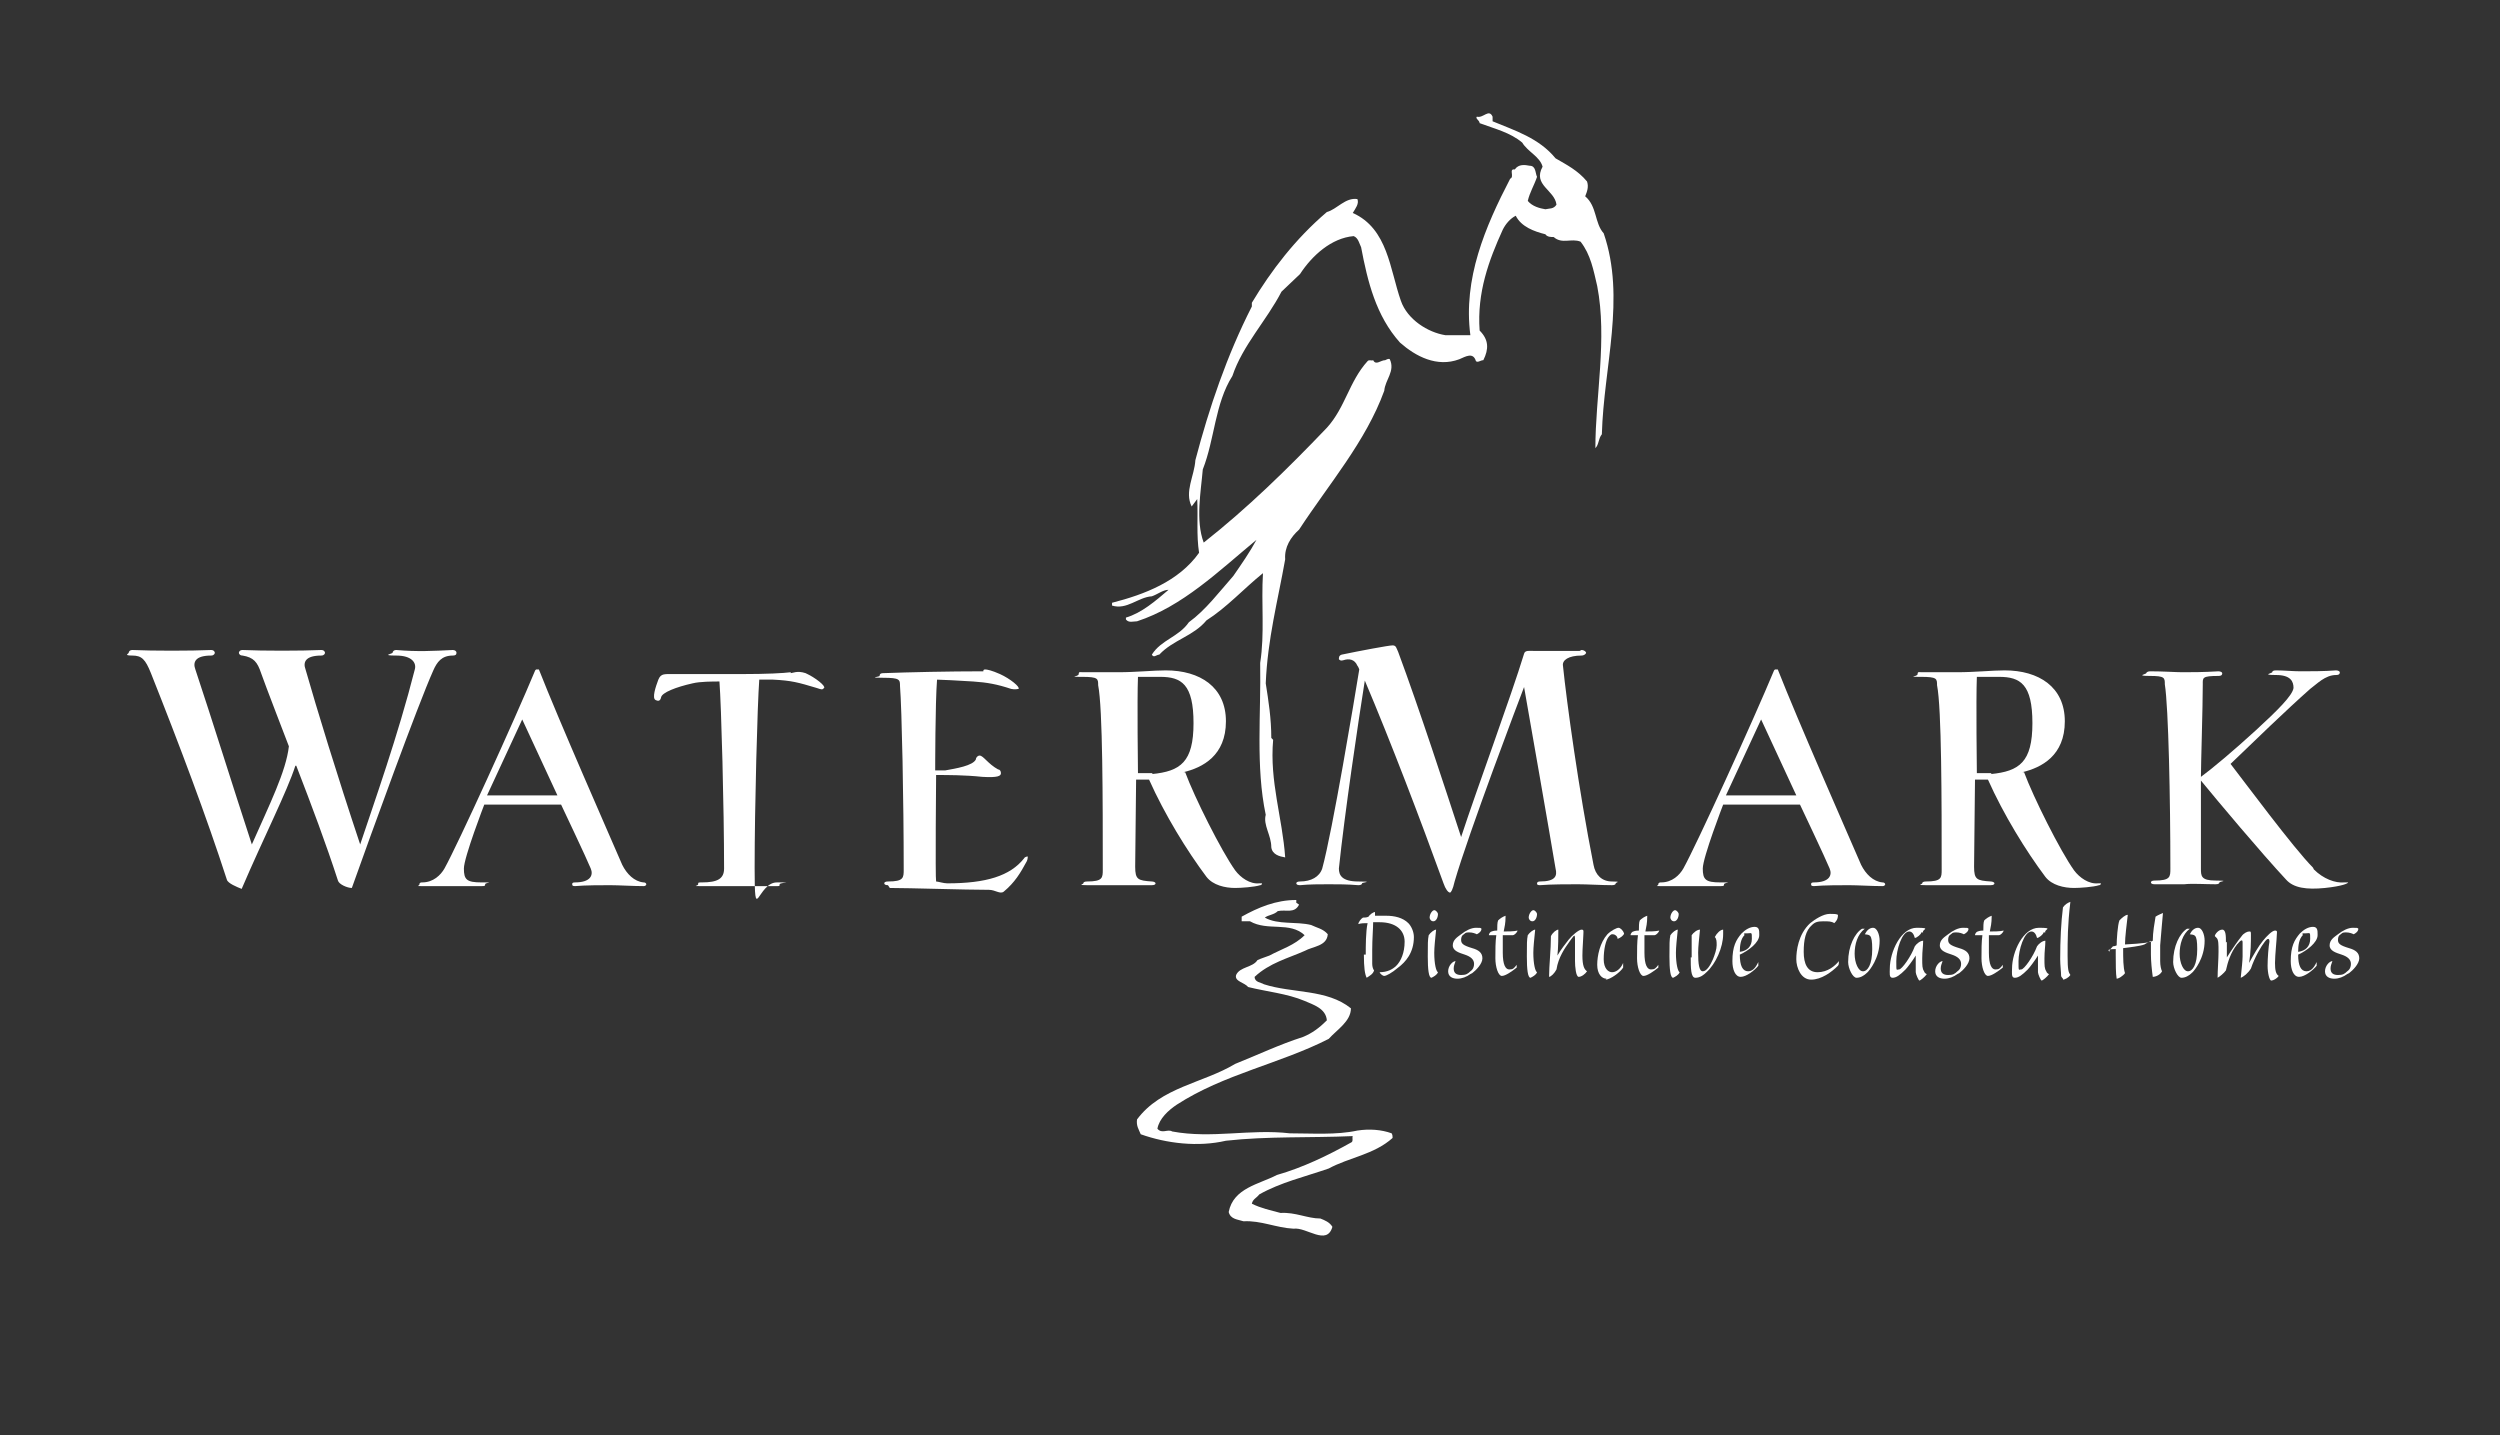 <?xml version="1.0" encoding="UTF-8"?>
<svg id="Layer_1" xmlns="http://www.w3.org/2000/svg" version="1.1" viewBox="0 0 270 155">
  <rect x="0" y="0" width="270" height="155" fill="#333333" stroke="none"/>
  <!-- Generator: Adobe Illustrator 29.8.1, SVG Export Plug-In . SVG Version: 2.1.1 Build 2)  -->
  <defs>
    <style>
      .st0 {
        fill: #fff;
      }
    </style>
  </defs>
  <g>
    <path class="st0" d="M31.9,82.7c-.9,2.8-3.4,7.7-5.8,13.3-.5-.2-1.5-.6-1.6-1-2.2-6.8-5.1-14.5-8.2-22.3-.6-1.5-1-1.9-2-1.9s-.4-.2-.4-.3.1-.3.4-.3c2.2.1,6.3.1,8.5,0,.3,0,.4.2.4.3s-.1.3-.4.3c-1.7,0-2,.7-1.7,1.5,1.8,5.4,4.1,12.8,6.1,18.9,1.9-4.3,3.7-7.9,4-10.6,0,0-2.7-7-3-7.9-.4-1.2-.8-1.7-2-1.9-.3,0-.4-.2-.4-.3s.1-.3.4-.3c2.2.1,6.3.1,8.5,0,.3,0,.4.2.4.3s-.1.3-.4.3c-1.7,0-2,.7-1.7,1.5,1.2,4.2,3.4,11.4,5.9,18.9,1.5-4.5,4.1-11.8,5.9-18.9.2-.7-.3-1.5-2-1.5s-.4-.2-.4-.3.1-.3.4-.3c2.3.2,4,.1,6.1,0,.2,0,.4.1.4.3s-.1.3-.4.3c-1.2,0-1.7.7-2.1,1.6-1.7,3.8-6.7,17.6-8.8,23.5-.5,0-1.4-.4-1.5-.8-1.3-4-2.8-8-4.5-12.4Z"/>
    <path class="st0" d="M57.9,72.3c0,0,.2,0,.3,0,2.2,5.6,7.4,17.4,9,21.1.5,1,1.3,1.8,2.3,1.9.3,0,.3.2.3.2s0,.2-.3.2c-1.1,0-2.7-.1-3.6-.1s-2.7,0-3.8.1c-.3,0-.3-.1-.3-.2s0-.2.3-.2c1.7,0,2-.8,1.7-1.5-.4-1-3.2-6.9-3.2-6.9h-8.3s-2.2,5.7-2.2,6.9.3,1.5,1.9,1.5.4,0,.4.2-.1.2-.4.2c-1.3,0-2.6,0-3.6,0-.7,0-2,0-2.8,0s-.3,0-.3-.2.2-.2.3-.2c1.2,0,2-.8,2.4-1.5,1.4-2.5,7.6-16.1,9.8-21.4ZM60.2,85.9l-3.8-8.2-3.8,8.2h7.6Z"/>
    <path class="st0" d="M85.4,72.7c.2,0,.7-.3,1.6,0,1.1.5,2.2,1.4,2,1.6-.2.2-.2.2-.8,0-2-.6-2.7-.8-4.7-.9-.3,0-1.2,0-1.5,0-.2,2.7-.5,13.8-.5,20.3s.3,1.6,2.4,1.6.3,0,.3.2c0,.2,0,.2-.3.2-1.1,0-2.7,0-3.9,0s-3,0-4.2,0-.4,0-.4-.2,0-.2.4-.2c1.7,0,2.4-.4,2.4-1.5,0-6.5-.3-17.6-.5-20.2-.7,0-2.1,0-2.9.2-1.8.4-3.3,1-3.4,1.5-.1.5-.4.4-.6.3-.4-.2,0-1.4.3-2.2.3-.7.6-.6,2-.6.6,0,4,0,6.9,0s4.6-.1,5.4-.2Z"/>
    <path class="st0" d="M95.9,95.6c-.3,0-.4-.1-.4-.2s.1-.2.4-.2c1.7,0,1.7-.4,1.7-1.3,0-7.4-.2-17.3-.4-19.8,0-.7,0-.9-1.8-.9s-.4-.1-.4-.2,0-.3.4-.3c2.7-.1,7.1-.2,10.8-.2,0-.1,0-.2.2-.2s.7.1,1.6.5c1.1.5,2.2,1.4,2,1.6,0,0-.4.1-.8,0-1.5-.5-2.6-.7-4.1-.8-1.7-.1-3.4-.2-3.9-.2-.2,2.5-.2,9.8-.2,9.8h1.1c1.1-.2,3-.5,3.3-1.2,0-.2.2-.4.4-.4.4,0,.9.9,2,1.5.2,0,.3.2.3.4,0,.3-.3.5-2,.4-1.9-.2-3.7-.2-5-.2,0,0-.1,11.2,0,11.5.2,0,.8.2,1.2.2,4.2,0,6.8-.8,8.3-2.7.1-.2.4-.2.4-.2,0,0,0,.3-.1.5-.7,1.3-1.3,2.3-2.5,3.3-.4.3-.9-.2-1.6-.2-2.6,0-8.5-.2-10.7-.2Z"/>
    <path class="st0" d="M128,83.4c1,2.7,3.9,8.5,5.4,10.6.6.8,1.6,1.5,2.6,1.4.2,0,.3,0,.3,0,0,0,0,.2-.2.2-.6.2-2.1.3-2.7.3-1.1,0-2.4-.3-3.1-1.2-2.1-2.8-4.5-6.7-6.2-10.5h-1.4c0,0-.1,9.4-.1,9.4,0,1.4.3,1.5,1.8,1.6.2,0,.4.1.4.2s-.1.2-.4.2c-1.1,0-2,0-3,0s-2.9,0-4,0-.4-.1-.4-.2.1-.2.4-.2c1.7,0,1.7-.4,1.7-1.3,0-7.4,0-17.4-.5-19.9,0-.7,0-.9-1.7-.9s-.4,0-.4-.3.2-.2.4-.2c1,0,3,0,3.8,0,2.1,0,3.8-.2,5.2-.2,3.7,0,6.5,1.8,6.5,5.5s-2.5,5-4.6,5.5ZM124.4,83.6c3.1-.3,4.5-1.3,4.5-5.5s-1.3-5-3.6-5-2,0-2.4,0c-.1,2.5,0,10.4,0,10.4,0,0,1.1,0,1.6,0Z"/>
    <path class="st0" d="M170.8,70.2c.3,0,.5.2.5.3s-.2.3-.5.3c-1.4,0-2.1.5-2,1.1.4,3.9,1.7,13.4,3.3,21.5.2,1.1.9,1.8,2,1.8s.4.1.4.2-.1.2-.4.2c-1.1,0-2.7-.1-3.7-.1s-2.9,0-4.1.1c-.3,0-.3-.1-.3-.2s.1-.2.3-.2c1.7,0,1.9-.6,1.7-1.4-.7-4.2-2.7-15.6-3.4-19.6-.5,1.3-6,15.8-7.5,21-.2.9-.4,1.2-.5,1.2-.2,0-.5-.4-.7-1-2.5-6.9-5.7-15.3-8.5-21.9-.7,4.4-2.2,14.5-2.8,20.3,0,.7.3,1.4,2.1,1.4s.4.1.4.2-.1.2-.4.2c-1.2-.1-2.2-.1-3.2-.1s-2.1,0-3.1.1c-.3,0-.4-.1-.4-.2s.1-.2.4-.2c1.2,0,2.1-.5,2.4-1.4,1.1-4,3.5-18.4,4-21.5,0,0-.1-.3-.2-.4-.3-.7-.9-.8-1.5-.6-.3.1-.4,0-.5-.1,0-.2,0-.4.3-.5,1.9-.4,5.1-1,5.5-1s.4.3.6.7c2.3,6.2,5.1,14.8,6.8,20,1.7-5.2,5.4-15.2,6.8-19.8.1-.4.6-.3,1.1-.3,1,0,3.4,0,4.9,0Z"/>
    <path class="st0" d="M191.7,72.3c0,0,.2,0,.3,0,2.2,5.6,7.4,17.4,9,21.1.5,1,1.3,1.8,2.3,1.9.3,0,.3.2.3.2s0,.2-.3.2c-1.1,0-2.7-.1-3.6-.1s-2.7,0-3.8.1c-.3,0-.3-.1-.3-.2s0-.2.3-.2c1.7,0,2-.8,1.7-1.5-.4-1-3.2-6.9-3.2-6.9h-8.3s-2.2,5.7-2.2,6.9.3,1.5,1.9,1.5.4,0,.4.2-.1.2-.4.2c-1.3,0-2.6,0-3.6,0-.7,0-2,0-2.8,0s-.3,0-.3-.2.2-.2.3-.2c1.2,0,2-.8,2.4-1.5,1.4-2.5,7.6-16.1,9.8-21.4ZM194,85.9l-3.8-8.2-3.8,8.2h7.6Z"/>
    <path class="st0" d="M218.6,83.4c1,2.7,3.9,8.5,5.4,10.6.6.8,1.6,1.5,2.6,1.4.2,0,.3,0,.3,0,0,0,0,.2-.2.2-.6.2-2.1.3-2.7.3-1.1,0-2.4-.3-3.1-1.2-2.1-2.8-4.5-6.7-6.2-10.5h-1.4c0,0-.1,9.4-.1,9.4,0,1.4.3,1.5,1.8,1.6.2,0,.4.1.4.2s-.1.2-.4.2c-1.1,0-2,0-3,0s-2.9,0-4,0-.4-.1-.4-.2.1-.2.4-.2c1.7,0,1.7-.4,1.7-1.3,0-7.4,0-17.4-.5-19.9,0-.7,0-.9-1.7-.9s-.4,0-.4-.3.2-.2.4-.2c1,0,3,0,3.8,0,2.1,0,3.8-.2,5.2-.2,3.7,0,6.5,1.8,6.5,5.5s-2.5,5-4.6,5.5ZM215,83.6c3.1-.3,4.5-1.3,4.5-5.5s-1.3-5-3.6-5-2,0-2.4,0c-.1,2.5,0,10.4,0,10.4,0,0,1.1,0,1.6,0Z"/>
    <path class="st0" d="M249.9,93.9c1,1,2.3,1.5,3.3,1.4.2,0,.3,0,.4,0,0,.1-.6.4-2.5.6-2,.2-3.4,0-4.2-.9-2.7-2.9-7.4-8.5-9.2-10.7v9.5c0,.8,0,1.3,1.6,1.3s.4.1.4.2-.1.2-.4.2c-1.1,0-2.6-.1-3.4,0-.8,0-2.2,0-3.2,0-.3,0-.4-.1-.4-.2s.1-.2.4-.2c1.7,0,1.7-.4,1.7-1.3,0-7.4-.2-17.4-.6-19.9,0-.7,0-.9-1.6-.9s-.4-.2-.4-.3.2-.2.4-.2c1.4,0,2.8.1,3.5.1.9,0,2.3,0,3.9-.1.2,0,.4.1.4.2s0,.3-.4.3c-1.8,0-1.7.2-1.7.9,0,2.5-.2,8.6-.2,10,1.1-.8,3.5-2.8,5.9-5,2.4-2.2,4-3.8,4.1-4.6,0-.7-.3-1.4-1.9-1.4s-.4-.2-.4-.3.1-.2.4-.2c.9,0,1.8.1,2.7.1s2.6,0,3.8-.1c.2,0,.4.1.4.2s0,.3-.4.3c-1.2,0-2.1,1-2.8,1.5-2.6,2.3-6,5.6-8.6,8.1,1.4,1.8,6.8,9.1,8.9,11.2Z"/>
  </g>
  <g>
    <path class="st0" d="M161.2,13.1c2.4,1,5,1.8,6.8,4,1.2.7,2.4,1.3,3.4,2.5.2.6,0,1.1-.2,1.6,1.3,1.1,1,2.9,2,4,2.4,7,0,14.4-.2,21.7-.4.5-.3,1.1-.7,1.5,0-5.6,1.3-11.8.2-17.5-.4-1.7-.7-3.4-1.8-4.8-1-.4-2,.3-2.9-.5-.3,0-.7,0-.9-.3-1.2-.3-2.6-.8-3.2-2-.6.3-1.1.9-1.4,1.5-1.5,3.3-2.8,6.8-2.5,10.9,1,1,1,2,.4,3.2-.3,0-.6.3-.8.1-.3-1-1.1-.5-1.8-.2-2.4.9-4.7-.3-6.4-1.8-2.6-2.9-3.5-6.6-4.2-10.3-.2-.4-.3-1-.8-1.2-2.4.2-4.5,2.1-5.8,4.1l-2,1.9c-1.6,3.1-4.2,5.8-5.3,9.1-1.9,3-1.9,6.8-3.2,10.1-.2,2.4-.8,5.5.1,7.9,4.7-3.7,9-7.9,13.3-12.4,2-2.2,2.4-5,4.4-7.2.2-.2.4,0,.6-.1.3.6.8,0,1.3,0,.2-.1.4-.2.5-.1.6,1.3-.5,2.2-.6,3.4-2,5.5-6,10.1-9.2,15-.9.8-1.6,1.9-1.5,3.2-.8,4.5-1.9,8.6-2.1,13.4.3,1.9.6,3.8.6,5.9l.2.2c-.4,4.5,1,8.4,1.3,12.7-.6-.1-1.4-.3-1.5-1.1,0-1.3-.9-2.4-.6-3.5-1.1-5.2-.5-10.9-.6-16.4.5-3.2.1-6.4.3-9.7-2.1,1.7-3.9,3.7-6.1,5.1-1.4,1.7-3.6,2.1-5.1,3.7-.3,0-.6.4-.8,0,1-1.6,2.9-1.9,4-3.5,1.8-1.3,3.3-3.3,4.8-5,.9-1.3,1.8-2.6,2.5-3.9-4.1,3.4-8,7.2-12.9,8.8-.4,0-.9.2-1.2-.2v-.2c1.7-.5,3.2-1.8,4.6-3-.6,0-1.2.5-1.8.7-1.5.1-2.7,1.5-4.3,1v-.3c3.5-.9,7.2-2.3,9.4-5.4-.3-1.9-.1-3.9-.2-5.8l-.6.8c-.8-1.6.3-3.3.4-5,1.5-5.7,3.4-11.3,6.1-16.6v-.4c2.1-3.5,4.7-6.9,8.1-9.8,1.1-.3,2-1.6,3.3-1.4.2.5-.2,1-.5,1.5,3.8,1.7,4,6.1,5.2,9.5.7,2,2.9,3.4,4.8,3.7h2.7c-.8-6.1,1.6-11.7,4.3-16.9.5-.2-.2-1.1.5-1,.4-.6,1.1-.5,1.6-.4.7,0,.6.8.8,1.2-.3.9-.8,1.7-1,2.6.5.6,1.3.8,1.9.9.4-.1.9,0,1.2-.5-.2-1.6-2.6-2.1-1.5-4.1-.3-1.1-1.6-1.6-2.2-2.6-1.3-1.1-3-1.5-4.6-2.1,0-.3-.5-.5-.3-.7.7.2,1.3-.9,1.7,0Z"/>
    <path class="st0" d="M140.3,97.7c-.5,1-1.4.5-2.3.7-.4.4-1,.4-1.4.7,1.4.8,3.4.4,5,.8.6.3,1.3.4,1.8,1-.1,1.3-1.6,1.3-2.5,1.8-1.8.8-3.8,1.3-5.4,2.8,0,.6.7.6,1,.8,3.1,1,6.8.5,9.4,2.6,0,1.4-1.5,2.3-2.4,3.3-5.3,2.7-11.3,3.8-16.4,7.1-.9.6-1.9,1.5-2.1,2.6.5.6,1.1,0,1.6.3,4.3.8,8.4-.3,12.7.2,2.4,0,5,.2,7.3-.3,1.3-.2,2.6-.1,3.7.3.1.2.1.3.1.5-2,1.8-4.7,2.1-6.9,3.3-2.6.9-5.2,1.5-7.5,2.8-.3.4-.7.5-.8,1,1,.5,2,.7,3.1,1,1.6-.1,2.9.6,4.3.6.5.2,1,.4,1.3.9-.6,2.1-2.8,0-4.2.2-1.9-.1-3.5-.9-5.4-.8-.6-.2-1.4-.2-1.6-1,.5-2.6,3.3-3,5.2-4,2.8-.8,5.5-2.1,8-3.5.3-.1.1-.5.2-.7-4.6.2-9.2,0-13.7.5-3,.7-6.4.3-9.2-.7-.2-.5-.5-.9-.4-1.6,2.6-3.5,7.1-3.9,10.6-6,2.5-1,4.8-2.1,7.3-2.9,1-.4,1.8-1,2.6-1.8-.1-1.3-1.5-1.7-2.4-2.1-1.9-.8-4.1-1-6.1-1.5-.4-.5-1.5-.6-1.3-1.3.4-.9,1.8-.8,2.3-1.6.4-.2.8-.3,1.3-.5,1.3-.7,2.7-1.1,3.8-2.2-1.6-1.5-4-.4-5.9-1.5h-.9v-.5c1.8-1,3.7-1.8,5.9-1.8v.3Z"/>
  </g>
  <g>
    <path class="st0" d="M147.5,103.1c0-.9,0-2.5.2-3.4-.3,0-.7,0-1,.1,0-.2.3-.6.5-.7.2,0,.4,0,.6-.1.1-.2.5-.5.7-.5,0,.2,0,.3,0,.4.2,0,.4,0,.5,0,.2,0,.4,0,.7,0,.9,0,1.8.2,2.4.8.3.3.6.9.6,1.5,0,1.7-.9,2.7-1.7,3.3-.7.6-1.3.9-1.5.9s-.5-.3-.5-.4c.8,0,1.4-.3,1.8-.7.5-.5.9-1.4.9-2.6s-.9-2.1-2.7-2.1-.5,0-.7,0c0,.7-.1,1.8-.1,3s0,.9,0,1.5c0,.3.1.6.2.7-.1.4-.5.6-.8.8-.2-.4-.3-1.1-.3-2.5Z"/>
    <path class="st0" d="M154.9,102.9c0,1.2.2,2,.4,2.1-.1.3-.5.5-.7.6-.3,0-.4-.9-.4-2.3s0-1.8.1-2.3c.2-.3.6-.6.8-.6-.1,1-.2,1.9-.2,2.5ZM155.3,98.7c0,.4-.2.8-.5.8s-.4-.3-.4-.4c0-.4.3-.8.5-.8s.4.3.4.4Z"/>
    <path class="st0" d="M158.8,105.2c-.4.3-.9.5-1.4.5s-1-.2-1-.8.5-1.1.8-1.1c-.1.3-.2.5-.2.8,0,.5.3.7.8.7s.7-.1,1-.4c.3-.2.4-.5.4-.8,0-.5-.4-.8-1-1-.6-.2-1.3-.4-1.3-1s.5-.9.9-1.2c.5-.4,1.1-.7,1.6-.7s.5,0,.6.1c0,.3-.3.5-.5.6-.2-.1-.5-.2-.8-.2s-.4,0-.6.2c-.2.1-.3.3-.3.6,0,.4.2.6,1.2.9.7.2,1.1.5,1.1,1.1s-.7,1.3-1.1,1.6Z"/>
    <path class="st0" d="M162.6,99c0,.7-.1,1.1-.2,1.6.4,0,1.1,0,1.5-.1-.1.3-.4.5-.5.5-.1,0-.8,0-1.1,0,0,.6,0,1.3,0,1.9,0,1.3.3,1.8.7,1.8s.5-.1.8-.5c0,0,0,.2,0,.3-.5.4-1.2.9-1.6.9s-.7-1-.7-1.9,0-1.8.1-2.5c-.3,0-.6,0-.8,0,0-.2.2-.4.3-.4,0,0,.2-.1.6-.1,0-.4,0-.9.1-1.1.2-.2.5-.4.8-.5Z"/>
    <path class="st0" d="M165.6,102.9c0,1.2.2,2,.4,2.1-.1.3-.5.5-.7.6-.3,0-.4-.9-.4-2.3s0-1.8.1-2.3c.2-.3.6-.6.8-.6-.1,1-.2,1.9-.2,2.5ZM166,98.7c0,.4-.2.8-.5.8s-.4-.3-.4-.4c0-.4.3-.8.5-.8s.4.3.4.4Z"/>
    <path class="st0" d="M168.3,100.4c0,.6,0,2-.1,2.8.4-.7.9-1.3,1.2-1.7.3-.4,1.1-1.1,1.4-1.1s.2.2.2.6-.1,1.4-.1,2.2c0,1.1.2,1.5.5,1.7-.2.3-.6.6-.9.6s-.4-1.1-.4-1.7,0-1.7,0-2.4-.2-.2-.6.3c-.5.7-1.2,1.7-1.4,3-.2.4-.6.8-.8.8,0-1.2.2-2.9.2-4.4.2-.4.6-.7.8-.7Z"/>
    <path class="st0" d="M173.5,105.7c-.5,0-1-.5-1-1.5s.3-2.4,1.1-3.3c.4-.4,1-.7,1.2-.7s.5.3.6.6c0,.2-.4.5-.7.6,0-.3-.3-.5-.5-.5s-.2,0-.4.2c-.4.4-.6,1.5-.6,2.5s.5,1.4.9,1.4.9-.3,1.2-1c0,0,0,.2,0,.3s0,.1,0,.2c-.3.5-1.4,1.3-1.9,1.3Z"/>
    <path class="st0" d="M177.9,99c0,.7-.1,1.1-.2,1.6.4,0,1.1,0,1.5-.1-.1.3-.4.5-.5.5-.1,0-.8,0-1.1,0,0,.6,0,1.3,0,1.9,0,1.3.3,1.8.7,1.8s.5-.1.8-.5c0,0,0,.2,0,.3-.5.4-1.2.9-1.6.9s-.7-1-.7-1.9,0-1.8.1-2.5c-.3,0-.6,0-.8,0,0-.2.2-.4.3-.4,0,0,.2-.1.6-.1,0-.4,0-.9.1-1.1.2-.2.5-.4.8-.5Z"/>
    <path class="st0" d="M181,102.9c0,1.2.2,2,.4,2.1-.1.3-.5.5-.7.6-.3,0-.4-.9-.4-2.3s0-1.8.1-2.3c.2-.3.6-.6.8-.6-.1,1-.2,1.9-.2,2.5ZM181.3,98.7c0,.4-.2.8-.5.8s-.4-.3-.4-.4c0-.4.3-.8.5-.8s.4.3.4.4Z"/>
    <path class="st0" d="M182.7,103.4c0-.7,0-2,0-2.4.2-.3.6-.6.9-.6-.1,1.1-.2,1.8-.2,2.5,0,1.2.1,2,.5,2s.8-.6,1.1-1.3c.2-.5.4-1.1.4-1.5s0-.7-.2-.9c.2-.4.6-.8.9-.8,0,0,0,.3,0,.5,0,1.4-.8,3.2-1.8,4.1-.3.3-.7.6-1.2.6s-.5-1.1-.5-2.2Z"/>
    <path class="st0" d="M190,101c0,.8-1.2,1.7-2.1,2.1,0,1.2.3,1.8.9,1.8s.9-.6,1.1-1c0,0,0,.1,0,.2s0,.1,0,.2c-.4.5-1.3,1.2-1.9,1.2s-.9-.8-.9-1.7c0-1.6.4-2.3,1-3,.4-.4.9-.7,1.4-.7s.5.4.5.8ZM188.4,101c-.4.4-.5,1.1-.5,1.8.8-.1,1.3-.6,1.3-1.4s0-.6-.5-.6-.3,0-.3.2Z"/>
    <path class="st0" d="M197.7,98.7c.4,0,.6,0,.8.1,0,.5-.2.7-.4.9-.3-.2-.6-.2-1.2-.2s-.9.1-1.2.4c-.7.6-.9,1.6-.9,2.9s.4,2.2,1.5,2.2,1.9-.7,2.3-1.2c0,.2,0,.4-.1.5-.7.7-1.8,1.5-2.9,1.5s-1.6-1.3-1.6-2.2.2-2.7,1.5-3.9c.5-.4,1.4-1,2.1-1Z"/>
    <path class="st0" d="M203,101.6c0,1.9-1.1,3.2-1.3,3.4-.4.4-.8.6-1.2.6s-.9-1-.9-1.7c0-1.7.7-3.1,1.5-3.6.1,0,.2,0,.3,0-.8.6-1.1,1.7-1.1,2.7s.4,1.9.9,1.9,1-.7,1-2.4-.3-1.5-.8-1.6c.2-.4.5-.7.9-.7s.7.7.7,1.4Z"/>
    <path class="st0" d="M207.5,100.7c0,.2-.5.6-.7.6-.1-.4-.3-.7-.6-.7-.8,0-1.4,2-1.4,3.2s0,.9.3.9,1.3-1.4,1.7-2.5c.2-.3.6-.6.9-.6,0,.6-.1,1.1-.1,1.9s0,1.1.2,1.4c0,.1.2.3.3.3-.2.3-.7.7-.8.7s-.4-.7-.4-.9c0-.3,0-.7,0-1.1s0-.4,0-.7c-.3.5-.9,1.3-1.1,1.5-.6.6-1,.9-1.4.9s-.3-.5-.3-1c0-1.8,1.2-4.4,2.9-4.4s.5.2.7.5Z"/>
    <path class="st0" d="M211.4,105.2c-.4.3-.9.5-1.4.5s-1-.2-1-.8.5-1.1.8-1.1c-.1.3-.2.5-.2.8,0,.5.3.7.8.7s.7-.1,1-.4c.3-.2.4-.5.4-.8,0-.5-.4-.8-1-1-.6-.2-1.3-.4-1.3-1s.5-.9.9-1.2c.5-.4,1.1-.7,1.6-.7s.5,0,.6.1c0,.3-.3.5-.5.6-.2-.1-.5-.2-.8-.2s-.4,0-.6.2c-.2.1-.3.3-.3.6,0,.4.2.6,1.2.9.7.2,1.1.5,1.1,1.1s-.7,1.3-1.1,1.6Z"/>
    <path class="st0" d="M215.1,99c0,.7-.1,1.1-.2,1.6.4,0,1.1,0,1.5-.1-.1.3-.4.5-.5.5-.1,0-.8,0-1.1,0,0,.6,0,1.3,0,1.9,0,1.3.3,1.8.7,1.8s.5-.1.8-.5c0,0,0,.2,0,.3-.5.4-1.2.9-1.6.9s-.7-1-.7-1.9,0-1.8.1-2.5c-.3,0-.6,0-.8,0,0-.2.2-.4.3-.4,0,0,.2-.1.6-.1,0-.4,0-.9.1-1.1.2-.2.5-.4.8-.5Z"/>
    <path class="st0" d="M220.7,100.7c0,.2-.5.6-.7.6-.1-.4-.3-.7-.6-.7-.8,0-1.4,2-1.4,3.2s0,.9.3.9,1.3-1.4,1.7-2.5c.2-.3.6-.6.9-.6,0,.6-.1,1.1-.1,1.9s0,1.1.2,1.4c0,.1.2.3.3.3-.2.3-.7.7-.8.7s-.4-.7-.4-.9c0-.3,0-.7,0-1.1s0-.4,0-.7c-.3.5-.9,1.3-1.1,1.5-.6.6-1,.9-1.4.9s-.3-.5-.3-1c0-1.8,1.2-4.4,2.9-4.4s.5.2.7.5Z"/>
    <path class="st0" d="M222.8,105.7c0,0-.2-.2-.2-.3,0-.4-.1-1.2-.1-1.8,0-2.1.1-4,.3-5.6.2-.3.5-.5.8-.6-.3,2.5-.3,4.2-.3,5.8s.1,1.8.3,2.1c-.2.3-.6.5-.8.5Z"/>
    <path class="st0" d="M227.8,102.8c0-.2.3-.5.4-.6,0,0,.2,0,.4-.1,0-.6.1-2.2.3-2.7.2-.2.6-.6.9-.6-.1.9-.3,2.4-.3,3.2,1.9-.1,2.7-.2,3-.4,0-.9.2-2,.3-2.6.3-.2.6-.3.8-.4-.1.9-.2,2.5-.3,3.5,0,.4,0,1.2,0,1.7,0,.5.1.9.2,1.1-.2.4-.7.6-1,.6-.1-.7-.2-1.7-.2-2.4,0-.6,0-1.1,0-1.5-.1.1-.4.2-.7.4-.5.2-1.6.3-2.3.4,0,1.1,0,2.1.2,2.7-.2.3-.7.6-.9.6-.1-.5-.1-1.7-.1-2.5,0-.3,0-.5,0-.7-.3,0-.6,0-.8.1Z"/>
    <path class="st0" d="M238.1,101.6c0,1.9-1.1,3.2-1.3,3.4-.4.4-.8.6-1.2.6s-.9-1-.9-1.7c0-1.7.7-3.1,1.5-3.6.1,0,.2,0,.3,0-.8.6-1.1,1.7-1.1,2.7s.4,1.9.9,1.9,1-.7,1-2.4-.3-1.5-.8-1.6c.2-.4.5-.7.9-.7s.7.7.7,1.4Z"/>
    <path class="st0" d="M240.5,101.7c0,.8,0,1.2,0,1.7.7-1.1,1.2-1.8,1.6-2.3.2-.3.6-.5.8-.5s.2,0,.2.4c0,.8,0,1.8-.2,3,.5-.9,1-1.8,1.5-2.4.4-.5,1-1.1,1.3-1.1s.2.2.2.4c0,.4-.2,2.3-.2,3.1s.1,1.2.4,1.4c-.2.3-.6.5-.8.5s-.4-.8-.4-1.6.1-2.1.2-2.6c0-.4-.2-.4-.5,0-.4.5-1.1,1.7-1.5,2.9-.3.5-.8.9-1.1,1,.1-.9.2-1.9.2-2.3,0-.8,0-1.2,0-1.5s-.1-.4-.6.2c-.7.9-1,1.9-1.2,2.8-.2.3-.7.7-.9.8,0-.8.1-2,.1-2.8s0-1.3-.2-1.5c0,0-.1-.1-.2-.2,0-.2.4-.7.8-.7s.4.7.4,1.4Z"/>
    <path class="st0" d="M250.3,101c0,.8-1.2,1.7-2.1,2.1,0,1.2.3,1.8.9,1.8s.9-.6,1.1-1c0,0,0,.1,0,.2s0,.1,0,.2c-.4.5-1.3,1.2-1.9,1.2s-.9-.8-.9-1.7c0-1.6.4-2.3,1-3,.4-.4.9-.7,1.4-.7s.5.4.5.8ZM248.7,101c-.4.4-.5,1.1-.5,1.8.8-.1,1.3-.6,1.3-1.4s0-.6-.5-.6-.3,0-.3.2Z"/>
    <path class="st0" d="M253.5,105.2c-.4.3-.9.5-1.4.5s-1-.2-1-.8.5-1.1.8-1.1c-.1.3-.2.5-.2.8,0,.5.3.7.8.7s.7-.1,1-.4c.3-.2.4-.5.4-.8,0-.5-.4-.8-1-1-.6-.2-1.3-.4-1.3-1s.5-.9.9-1.2c.5-.4,1.1-.7,1.6-.7s.5,0,.6.1c0,.3-.3.5-.5.6-.2-.1-.5-.2-.8-.2s-.4,0-.6.2c-.2.1-.3.3-.3.6,0,.4.2.6,1.2.9.7.2,1.1.5,1.1,1.1s-.7,1.3-1.1,1.6Z"/>
  </g>
</svg>